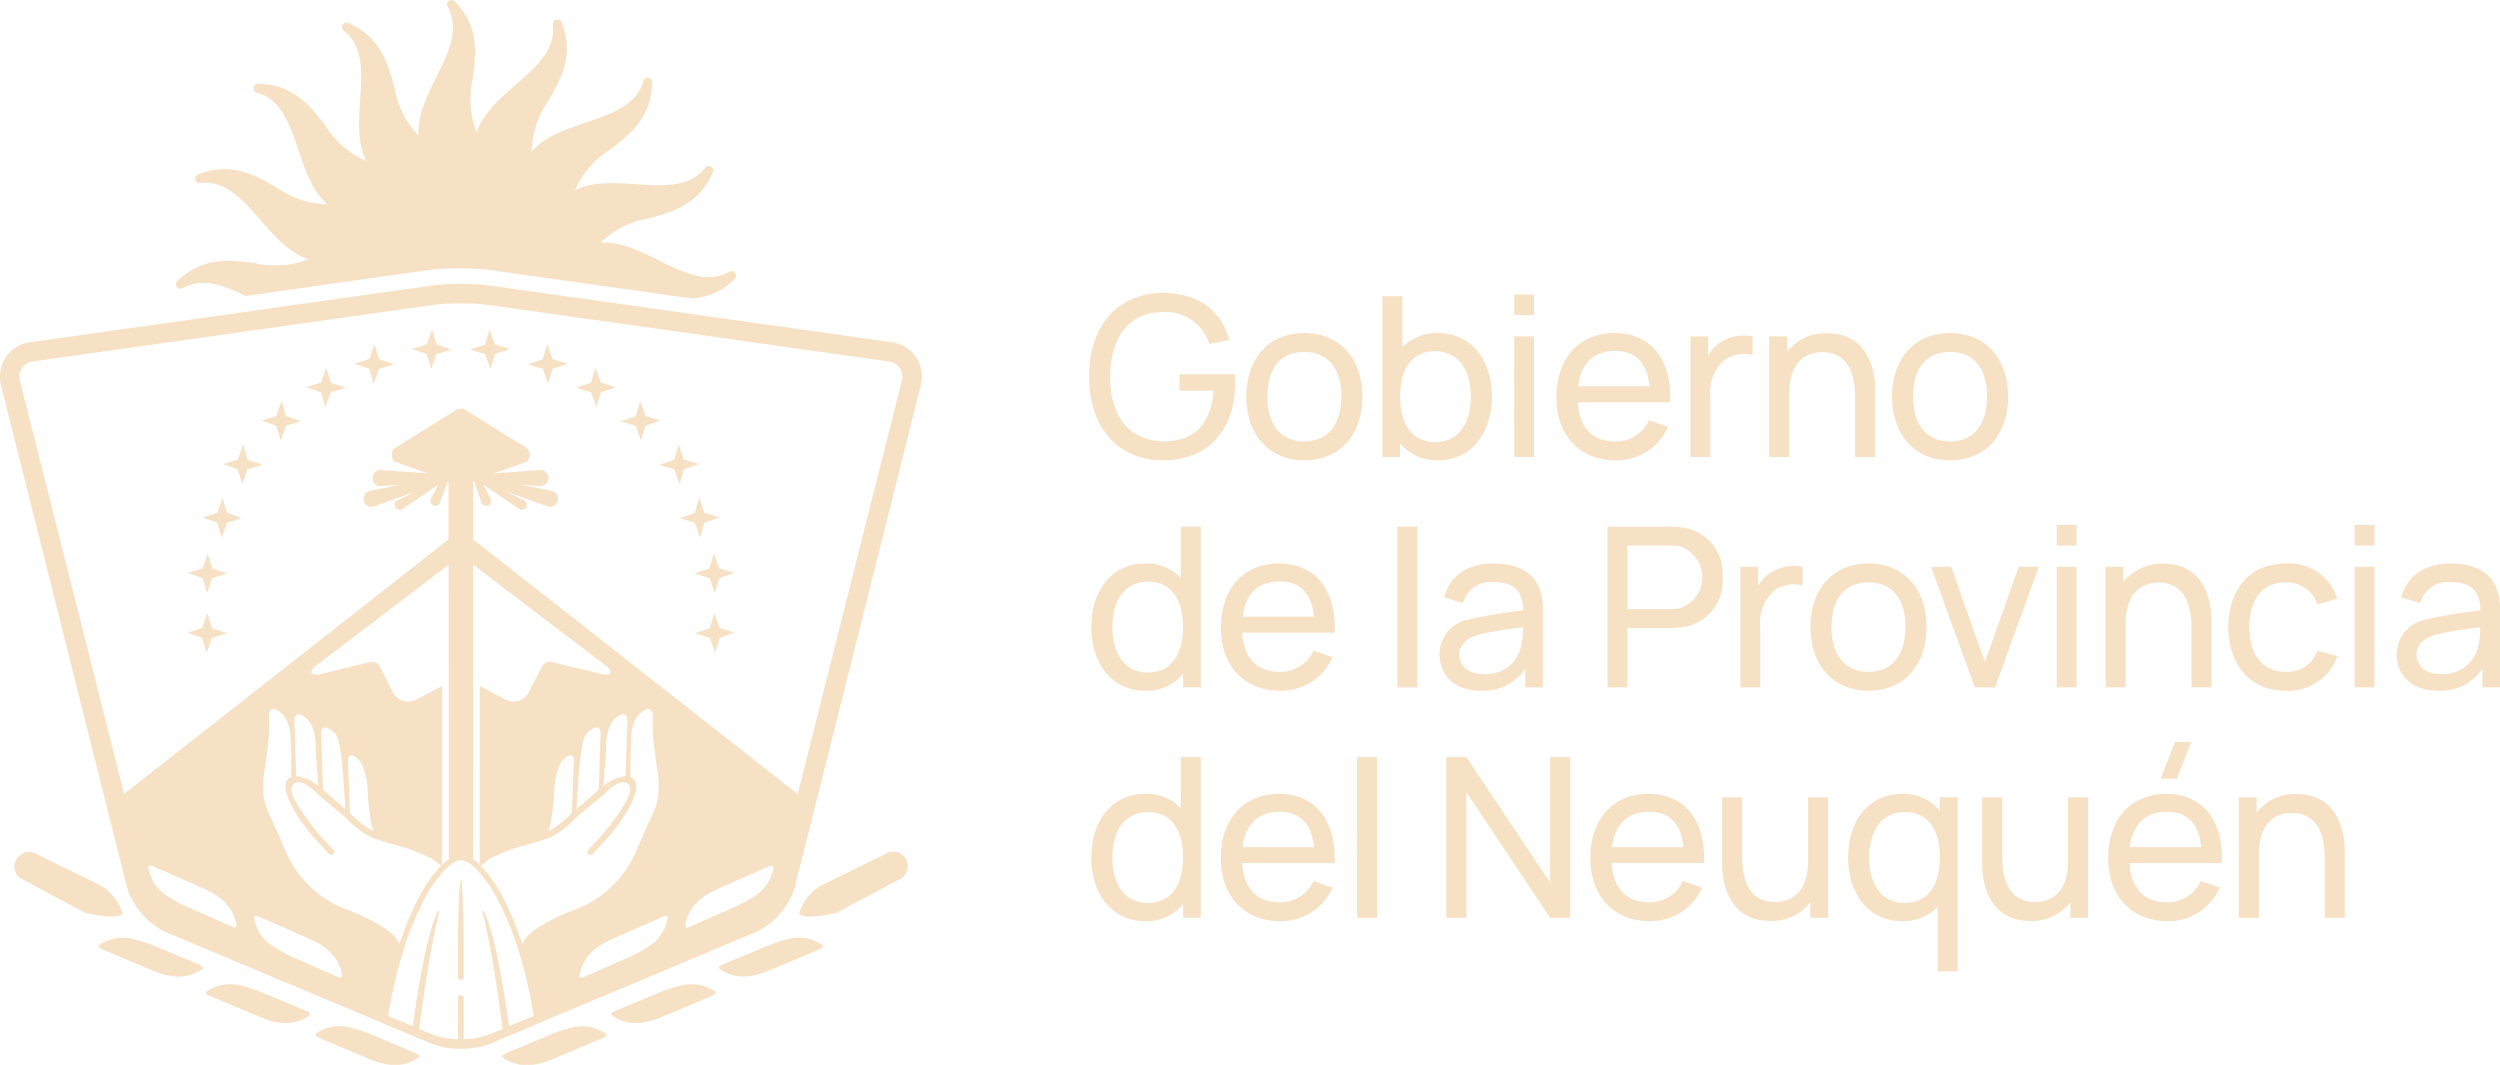 <svg xmlns="http://www.w3.org/2000/svg" xmlns:xlink="http://www.w3.org/1999/xlink" width="205.146" height="87.382" viewBox="0 0 205.146 87.382"><defs><clipPath id="clip-path"><rect id="Rect&#xE1;ngulo_7" data-name="Rect&#xE1;ngulo 7" width="205.146" height="87.382" transform="translate(0 0)" fill="none"></rect></clipPath></defs><g id="Gobierno_Neuquen" data-name="Gobierno Neuquen" transform="translate(0 0)"><g id="Grupo_4" data-name="Grupo 4" clip-path="url(#clip-path)"><path id="Trazado_31" data-name="Trazado 31" d="M89.37,30.9c0-4.2,2.381-6.861,6.071-6.861,2.95,0,4.751,1.477,5.438,3.85l-1.648.336A3.731,3.731,0,0,0,95.525,25.6c-2.95-.016-4.407,2.144-4.427,5.3s1.477,5.293,4.427,5.312c2.546.019,3.866-1.53,4.064-4.16h-2.8V30.711h4.522c.031.256.039.668.039.775,0,3.621-2.054,6.285-5.908,6.285-3.637,0-6.071-2.618-6.071-6.869" fill="#f7e1c4"></path><path id="Trazado_32" data-name="Trazado 32" d="M102.268,32.542c0-3.106,1.854-5.213,4.758-5.213,2.966,0,4.77,2.153,4.77,5.213,0,3.106-1.827,5.232-4.77,5.232s-4.758-2.164-4.758-5.232m7.8,0c0-2.225-1.015-3.663-3.042-3.663-2.072,0-3.029,1.5-3.029,3.663,0,2.232,1.034,3.683,3.029,3.683,2.042,0,3.042-1.5,3.042-3.683" fill="#f7e1c4"></path><path id="Trazado_33" data-name="Trazado 33" d="M113.436,37.495V24.311h1.641V28.5A3.874,3.874,0,0,1,118,27.329c2.747,0,4.422,2.248,4.422,5.213s-1.663,5.232-4.43,5.232a3.879,3.879,0,0,1-3.1-1.393v1.114Zm7.254-4.953c0-2.087-.935-3.721-2.95-3.721-1.931,0-2.847,1.531-2.847,3.721,0,2.171.9,3.736,2.9,3.736,1.95,0,2.9-1.63,2.9-3.736" fill="#f7e1c4"></path><path id="Trazado_34" data-name="Trazado 34" d="M124.252,24.169h1.629v1.683h-1.629Zm0,3.434h1.629v9.891h-1.629Z" fill="#f7e1c4"></path><path id="Trazado_35" data-name="Trazado 35" d="M127.713,32.615c0-3.244,1.889-5.285,4.766-5.285,2.973,0,4.713,2.16,4.568,5.678h-7.583c.126,2.053,1.191,3.213,3.015,3.213a2.976,2.976,0,0,0,2.835-1.736l1.569.538a4.6,4.6,0,0,1-4.332,2.747c-2.923,0-4.838-2.06-4.838-5.155m1.778-.916h5.861c-.2-1.942-1.144-2.9-2.82-2.9-1.766,0-2.8,1.023-3.041,2.9" fill="#f7e1c4"></path><path id="Trazado_36" data-name="Trazado 36" d="M138.713,37.5V27.606h1.454V29.17a3.126,3.126,0,0,1,.843-.961,3.511,3.511,0,0,1,2.805-.6v1.53a2.751,2.751,0,0,0-2.263.374,3.486,3.486,0,0,0-1.2,3.022V37.5Z" fill="#f7e1c4"></path><path id="Trazado_37" data-name="Trazado 37" d="M145.178,37.5V27.606h1.465v1.271a3.944,3.944,0,0,1,3.3-1.527c3.187,0,3.939,2.8,3.939,4.679V37.5H152.23V32.544c0-1.863-.6-3.645-2.683-3.645-1.641,0-2.721,1.1-2.721,3.385V37.5Z" fill="#f7e1c4"></path><path id="Trazado_38" data-name="Trazado 38" d="M155.256,32.542c0-3.106,1.854-5.213,4.758-5.213,2.969,0,4.77,2.153,4.77,5.213,0,3.106-1.827,5.232-4.77,5.232s-4.758-2.164-4.758-5.232m7.8,0c0-2.225-1.015-3.663-3.042-3.663-2.072,0-3.029,1.5-3.029,3.663,0,2.232,1.034,3.683,3.029,3.683,2.042,0,3.042-1.5,3.042-3.683" fill="#f7e1c4"></path><path id="Trazado_39" data-name="Trazado 39" d="M89.553,51.449c0-2.965,1.675-5.213,4.423-5.213A3.874,3.874,0,0,1,96.9,47.412V43.218h1.637V56.4H97.082V55.288a3.873,3.873,0,0,1-3.1,1.393c-2.767,0-4.434-2.267-4.434-5.232m7.529,0c0-2.19-.916-3.721-2.851-3.721-2.011,0-2.946,1.634-2.946,3.721,0,2.107.95,3.736,2.9,3.736,2,0,2.893-1.565,2.893-3.736" fill="#f7e1c4"></path><path id="Trazado_40" data-name="Trazado 40" d="M100.183,51.523c0-3.244,1.889-5.285,4.766-5.285,2.973,0,4.713,2.16,4.568,5.678H101.93c.13,2.053,1.195,3.213,3.019,3.213a2.976,2.976,0,0,0,2.835-1.736l1.569.538a4.6,4.6,0,0,1-4.332,2.747c-2.923,0-4.838-2.06-4.838-5.155m1.778-.916h5.861c-.2-1.942-1.144-2.9-2.82-2.9-1.766,0-2.8,1.023-3.041,2.9" fill="#f7e1c4"></path><rect id="Rect&#xE1;ngulo_5" data-name="Rect&#xE1;ngulo 5" width="1.629" height="13.188" transform="translate(114.666 43.215)" fill="#f7e1c4"></rect><path id="Trazado_41" data-name="Trazado 41" d="M118.126,53.728a2.9,2.9,0,0,1,2.427-2.9A41.5,41.5,0,0,1,125,50.087c-.046-1.576-.725-2.328-2.438-2.328a2.381,2.381,0,0,0-2.515,1.729l-1.549-.466c.465-1.728,1.85-2.785,4.087-2.785,1.782,0,3.129.641,3.7,1.934a5.178,5.178,0,0,1,.321,2.114V56.4h-1.446V54.865a4.071,4.071,0,0,1-3.664,1.812c-2.217,0-3.362-1.354-3.362-2.949m6.686-.695a6.708,6.708,0,0,0,.164-1.557,28.863,28.863,0,0,0-3.69.614c-.817.256-1.538.7-1.538,1.63,0,.813.576,1.591,1.988,1.591a2.919,2.919,0,0,0,3.076-2.278" fill="#f7e1c4"></path><path id="Trazado_42" data-name="Trazado 42" d="M131.91,56.4V43.218h5.208a6.574,6.574,0,0,1,.974.069,3.811,3.811,0,0,1,3.259,4.087,3.814,3.814,0,0,1-3.259,4.087,6.862,6.862,0,0,1-.974.072h-3.579V56.4Zm1.629-6.419h3.526a3.808,3.808,0,0,0,.824-.084,2.673,2.673,0,0,0,0-5.052,3.808,3.808,0,0,0-.824-.084h-3.526Z" fill="#f7e1c4"></path><path id="Trazado_43" data-name="Trazado 43" d="M142.816,56.4V46.513h1.458v1.564a3.063,3.063,0,0,1,.839-.961,3.527,3.527,0,0,1,2.8-.6v1.53a2.763,2.763,0,0,0-2.267.374,3.494,3.494,0,0,0-1.2,3.022V56.4Z" fill="#f7e1c4"></path><path id="Trazado_44" data-name="Trazado 44" d="M148.561,51.449c0-3.106,1.854-5.213,4.758-5.213,2.966,0,4.77,2.153,4.77,5.213,0,3.106-1.827,5.232-4.77,5.232s-4.758-2.164-4.758-5.232m7.8,0c0-2.225-1.015-3.663-3.042-3.663-2.068,0-3.029,1.5-3.029,3.663,0,2.232,1.034,3.683,3.029,3.683,2.042,0,3.042-1.5,3.042-3.683" fill="#f7e1c4"></path><path id="Trazado_45" data-name="Trazado 45" d="M162.049,56.4l-3.591-9.891h1.648l2.775,7.811,2.767-7.811H167.3L163.716,56.4Z" fill="#f7e1c4"></path><path id="Trazado_46" data-name="Trazado 46" d="M168.77,43.078H170.4v1.683H168.77Zm0,3.434H170.4V56.4H168.77Z" fill="#f7e1c4"></path><path id="Trazado_47" data-name="Trazado 47" d="M172.772,56.4V46.513h1.465v1.27a3.946,3.946,0,0,1,3.3-1.526c3.187,0,3.939,2.8,3.939,4.679V56.4h-1.649V51.451c0-1.863-.6-3.645-2.683-3.645-1.641,0-2.721,1.1-2.721,3.385V56.4Z" fill="#f7e1c4"></path><path id="Trazado_48" data-name="Trazado 48" d="M182.847,51.459c.027-3.087,1.759-5.22,4.736-5.22a4.133,4.133,0,0,1,4.213,2.877l-1.614.485a2.7,2.7,0,0,0-2.618-1.813c-2.035,0-2.969,1.526-2.989,3.671.02,2.21,1.019,3.671,2.989,3.671a2.565,2.565,0,0,0,2.583-1.729l1.649.432a4.224,4.224,0,0,1-4.232,2.846c-3.015,0-4.69-2.19-4.717-5.22" fill="#f7e1c4"></path><path id="Trazado_49" data-name="Trazado 49" d="M193.212,43.078h1.629v1.683h-1.629Zm0,3.434h1.629V56.4h-1.629Z" fill="#f7e1c4"></path><path id="Trazado_50" data-name="Trazado 50" d="M196.674,53.728a2.9,2.9,0,0,1,2.428-2.9,41.417,41.417,0,0,1,4.442-.737c-.047-1.576-.726-2.328-2.439-2.328a2.381,2.381,0,0,0-2.515,1.729l-1.548-.466c.465-1.728,1.849-2.785,4.086-2.785,1.782,0,3.129.641,3.7,1.934a5.2,5.2,0,0,1,.32,2.114V56.4H203.7V54.865a4.073,4.073,0,0,1-3.665,1.812c-2.216,0-3.362-1.354-3.362-2.949m6.687-.695a6.6,6.6,0,0,0,.163-1.557,28.875,28.875,0,0,0-3.689.614c-.817.256-1.539.7-1.539,1.63,0,.813.576,1.591,1.989,1.591a2.92,2.92,0,0,0,3.076-2.278" fill="#f7e1c4"></path><path id="Trazado_51" data-name="Trazado 51" d="M89.553,70.357c0-2.965,1.675-5.213,4.423-5.213A3.874,3.874,0,0,1,96.9,66.32V62.126h1.637V75.31H97.082V74.2a3.873,3.873,0,0,1-3.1,1.393c-2.767,0-4.434-2.267-4.434-5.232m7.529,0c0-2.19-.916-3.721-2.851-3.721-2.011,0-2.946,1.634-2.946,3.721,0,2.106.95,3.736,2.9,3.736,2,0,2.893-1.565,2.893-3.736" fill="#f7e1c4"></path><path id="Trazado_52" data-name="Trazado 52" d="M100.183,70.43c0-3.244,1.889-5.285,4.766-5.285,2.973,0,4.713,2.159,4.568,5.678H101.93c.13,2.053,1.195,3.213,3.019,3.213a2.976,2.976,0,0,0,2.835-1.736l1.569.538a4.6,4.6,0,0,1-4.332,2.747c-2.923,0-4.838-2.06-4.838-5.155m1.778-.916h5.861c-.2-1.942-1.144-2.9-2.82-2.9-1.766,0-2.8,1.023-3.041,2.9" fill="#f7e1c4"></path><rect id="Rect&#xE1;ngulo_6" data-name="Rect&#xE1;ngulo 6" width="1.629" height="13.188" transform="translate(111.365 62.124)" fill="#f7e1c4"></rect><path id="Trazado_53" data-name="Trazado 53" d="M118.676,75.311V62.123h1.648l6.877,10.3v-10.3h1.649V75.311H127.2L120.324,65V75.311Z" fill="#f7e1c4"></path><path id="Trazado_54" data-name="Trazado 54" d="M130.5,70.43c0-3.244,1.889-5.285,4.766-5.285,2.973,0,4.713,2.159,4.568,5.678h-7.587c.13,2.053,1.2,3.213,3.019,3.213A2.976,2.976,0,0,0,138.1,72.3l1.569.538a4.606,4.606,0,0,1-4.335,2.747c-2.92,0-4.835-2.06-4.835-5.155m1.778-.916h5.861c-.2-1.942-1.144-2.9-2.82-2.9-1.766,0-2.805,1.023-3.041,2.9" fill="#f7e1c4"></path><path id="Trazado_55" data-name="Trazado 55" d="M141.314,70.888V65.42h1.648v4.957c0,1.858.6,3.64,2.683,3.64,1.641,0,2.725-1.1,2.725-3.385V65.42h1.637v9.891h-1.458V74.04a3.95,3.95,0,0,1-3.3,1.53c-3.186,0-3.938-2.8-3.938-4.682" fill="#f7e1c4"></path><path id="Trazado_56" data-name="Trazado 56" d="M151.653,70.357c0-2.965,1.675-5.213,4.423-5.213a3.862,3.862,0,0,1,3.106,1.385v-1.11h1.458V79.71H159V74.394a3.853,3.853,0,0,1-2.912,1.195c-2.767,0-4.434-2.267-4.434-5.232m7.529,0c0-2.19-.916-3.721-2.847-3.721-2.015,0-2.95,1.634-2.95,3.721,0,2.106.95,3.736,2.9,3.736,2,0,2.893-1.565,2.893-3.736" fill="#f7e1c4"></path><path id="Trazado_57" data-name="Trazado 57" d="M162.653,70.888V65.42H164.3v4.957c0,1.858.6,3.64,2.683,3.64,1.641,0,2.721-1.1,2.721-3.385V65.42h1.641v9.891h-1.458V74.04a3.95,3.95,0,0,1-3.3,1.53c-3.186,0-3.938-2.8-3.938-4.682" fill="#f7e1c4"></path><path id="Trazado_58" data-name="Trazado 58" d="M172.993,70.431c0-3.244,1.885-5.285,4.762-5.285,2.977,0,4.717,2.16,4.572,5.678H174.74c.13,2.049,1.191,3.213,3.015,3.213a2.988,2.988,0,0,0,2.839-1.74l1.565.542a4.6,4.6,0,0,1-4.331,2.748c-2.923,0-4.835-2.061-4.835-5.156m1.774-.916h5.865c-.2-1.942-1.144-2.9-2.823-2.9-1.767,0-2.8,1.027-3.042,2.9m3.721-8.628h1.328l-1.2,3.022H177.29Z" fill="#f7e1c4"></path><path id="Trazado_59" data-name="Trazado 59" d="M183.707,75.311V65.42h1.465v1.27a3.946,3.946,0,0,1,3.3-1.526c3.187,0,3.939,2.8,3.939,4.679v5.468h-1.649V70.358c0-1.863-.6-3.645-2.683-3.645-1.641,0-2.721,1.1-2.721,3.385v5.213Z" fill="#f7e1c4"></path><path id="Trazado_60" data-name="Trazado 60" d="M17.02,50.317l-.428,1.221-1.224.374,1.217.424.374,1.232.423-1.221,1.233-.378-1.221-.423Z" fill="#f7e1c4"></path><path id="Trazado_61" data-name="Trazado 61" d="M17.05,45.412l-.424,1.221-1.228.374,1.217.424.374,1.232.423-1.221,1.233-.378-1.221-.423Z" fill="#f7e1c4"></path><path id="Trazado_62" data-name="Trazado 62" d="M18.26,40.863l-.428,1.221-1.224.374,1.217.424.374,1.232.427-1.221,1.229-.378-1.221-.423Z" fill="#f7e1c4"></path><path id="Trazado_63" data-name="Trazado 63" d="M19.945,36.49l-.428,1.221-1.224.374,1.217.424.374,1.232.423-1.225,1.233-.374-1.221-.423Z" fill="#f7e1c4"></path><path id="Trazado_64" data-name="Trazado 64" d="M23.1,32.914l-.424,1.221-1.228.374,1.217.424.374,1.232.427-1.221,1.229-.378-1.217-.423Z" fill="#f7e1c4"></path><path id="Trazado_65" data-name="Trazado 65" d="M26.771,30.167l-.428,1.221-1.224.374,1.217.424.374,1.229.423-1.222,1.233-.374L27.145,31.4Z" fill="#f7e1c4"></path><path id="Trazado_66" data-name="Trazado 66" d="M30.729,28.246,30.3,29.467l-1.224.374,1.217.424.374,1.232.423-1.225,1.233-.374L31.1,29.475Z" fill="#f7e1c4"></path><path id="Trazado_67" data-name="Trazado 67" d="M35.457,27.035l-.428,1.221L33.8,28.63l1.217.424.374,1.232.423-1.221,1.233-.378-1.221-.423Z" fill="#f7e1c4"></path><path id="Trazado_68" data-name="Trazado 68" d="M58.622,50.317l-.374,1.229-1.221.423,1.229.378.427,1.221.374-1.232,1.217-.424-1.228-.374Z" fill="#f7e1c4"></path><path id="Trazado_69" data-name="Trazado 69" d="M58.65,48.661l.374-1.229,1.221-.423-1.233-.374-.423-1.225-.374,1.232L57,47.066l1.224.374Z" fill="#f7e1c4"></path><path id="Trazado_70" data-name="Trazado 70" d="M57.44,44.113l.374-1.229,1.221-.423L57.8,42.083l-.423-1.221-.374,1.232-1.217.424,1.224.374Z" fill="#f7e1c4"></path><path id="Trazado_71" data-name="Trazado 71" d="M57.35,38.084l-1.229-.374L55.7,36.489l-.378,1.229-1.221.427,1.232.374.424,1.217.374-1.225Z" fill="#f7e1c4"></path><path id="Trazado_72" data-name="Trazado 72" d="M52.958,34.135l-.424-1.221-.374,1.232-1.221.424,1.229.374.427,1.217.374-1.225,1.222-.427Z" fill="#f7e1c4"></path><path id="Trazado_73" data-name="Trazado 73" d="M48.87,30.167,48.5,31.4l-1.221.423,1.229.374.427,1.222.374-1.229,1.217-.424-1.228-.374Z" fill="#f7e1c4"></path><path id="Trazado_74" data-name="Trazado 74" d="M44.912,28.246l-.378,1.229-1.217.423,1.229.374.423,1.225.378-1.232,1.217-.424-1.228-.374Z" fill="#f7e1c4"></path><path id="Trazado_75" data-name="Trazado 75" d="M40.184,27.035l-.378,1.229-1.217.423,1.232.378.424,1.221.374-1.232,1.217-.424-1.228-.374Z" fill="#f7e1c4"></path><path id="Trazado_76" data-name="Trazado 76" d="M72.572,70.119l-4.95,2.427A3.988,3.988,0,0,0,65.6,74.859l-.038.156.152.069a2.093,2.093,0,0,0,.809.126,10.025,10.025,0,0,0,2.156-.321l5.331-2.847a1.2,1.2,0,0,0-1.442-1.923" fill="#f7e1c4"></path><path id="Trazado_77" data-name="Trazado 77" d="M14.989,23.653c1.633-.92,3.354-.244,5.167.633l14.906-2.114a18.628,18.628,0,0,1,2.759-.145v0a17.8,17.8,0,0,1,2.427.137l16.6,2.339a5.533,5.533,0,0,0,3.43-1.614.372.372,0,0,0,.039-.488.368.368,0,0,0-.477-.1c-1.817,1.019-3.744.069-5.785-.938-1.58-.779-3.191-1.576-4.8-1.443A7.456,7.456,0,0,1,53.2,17.933c2.034-.561,4.141-1.138,5.3-3.793a.37.37,0,0,0-.63-.374c-1.289,1.64-3.438,1.5-5.7,1.347-1.755-.115-3.549-.233-4.987.507a7.46,7.46,0,0,1,2.888-3.347c1.672-1.293,3.389-2.633,3.446-5.529a.363.363,0,0,0-.313-.37.377.377,0,0,0-.412.263c-.561,2.011-2.6,2.7-4.754,3.431-1.664.565-3.37,1.141-4.412,2.377a7.5,7.5,0,0,1,1.389-4.2c1.046-1.832,2.126-3.729,1.065-6.427A.374.374,0,0,0,45.64,1.6a.368.368,0,0,0-.271.4c.248,2.072-1.37,3.491-3.087,4.991-1.321,1.156-2.672,2.343-3.164,3.881a7.444,7.444,0,0,1-.32-4.407c.259-2.095.534-4.263-1.477-6.347a.368.368,0,0,0-.588.435c1.023,1.821.073,3.748-.939,5.789-.774,1.576-1.572,3.191-1.438,4.8a7.48,7.48,0,0,1-1.985-3.953c-.557-2.034-1.137-4.137-3.789-5.3a.374.374,0,0,0-.469.149.367.367,0,0,0,.091.477c1.641,1.29,1.5,3.438,1.351,5.709-.118,1.751-.237,3.549.5,4.983a7.452,7.452,0,0,1-3.347-2.888c-1.294-1.668-2.633-3.389-5.53-3.443a.37.37,0,0,0-.373.31.374.374,0,0,0,.267.412c2.011.561,2.7,2.6,3.43,4.758.565,1.664,1.141,3.366,2.374,4.408a7.417,7.417,0,0,1-4.194-1.389c-1.836-1.042-3.732-2.122-6.43-1.065a.369.369,0,0,0,.179.71c2.076-.248,3.492,1.37,4.988,3.083,1.16,1.321,2.347,2.672,3.885,3.168a7.524,7.524,0,0,1-4.412.32c-2.091-.263-4.259-.534-6.342,1.477a.367.367,0,0,0,.435.584" fill="#f7e1c4"></path><path id="Trazado_78" data-name="Trazado 78" d="M25.309,83.028l-.225-.092,0,0-3.79-1.58a11.792,11.792,0,0,0-1.683-.515,3.437,3.437,0,0,0-2.568.461c-.305.164.016.351.016.351s4.712,2,4.9,2.038a4.966,4.966,0,0,0,.8.195,3.432,3.432,0,0,0,2.561-.5c.3-.172-.019-.351-.019-.351" fill="#f7e1c4"></path><path id="Trazado_79" data-name="Trazado 79" d="M16.5,79.215l-.229-.092.008,0-3.79-1.58a11.792,11.792,0,0,0-1.683-.515,3.448,3.448,0,0,0-2.572.461c-.3.164.019.351.019.351s4.713,2,4.9,2.038a4.965,4.965,0,0,0,.8.195,3.442,3.442,0,0,0,2.561-.5c.3-.172-.019-.351-.019-.351" fill="#f7e1c4"></path><path id="Trazado_80" data-name="Trazado 80" d="M34.275,86.483l-.225-.092,0,0-2.431-1.015-.225-.1-.229-.1-.905-.378a11.932,11.932,0,0,0-1.683-.511,3.453,3.453,0,0,0-2.572.461c-.3.164.019.348.019.348s4.713,2.007,4.9,2.041c.111.035.225.065.332.092l.244.065c.084.015.161.03.225.038h.023a3.406,3.406,0,0,0,2.538-.5c.3-.172-.019-.351-.019-.351" fill="#f7e1c4"></path><path id="Trazado_81" data-name="Trazado 81" d="M9.923,75.083l.153-.065-.039-.16a4,4,0,0,0-2.018-2.313l-4.95-2.427a1.176,1.176,0,0,0-1.69.363,1.16,1.16,0,0,0,.248,1.557l5.331,2.85a10.025,10.025,0,0,0,2.156.321,2.1,2.1,0,0,0,.809-.126" fill="#f7e1c4"></path><path id="Trazado_82" data-name="Trazado 82" d="M56.022,80.837a12.254,12.254,0,0,0-1.683.511L50.55,82.932h0l-.225.1s-.316.18-.019.352a3.449,3.449,0,0,0,2.565.5,6.082,6.082,0,0,0,.8-.194c.191-.035,4.908-2.038,4.908-2.038s.316-.187.015-.351a3.432,3.432,0,0,0-2.572-.462" fill="#f7e1c4"></path><path id="Trazado_83" data-name="Trazado 83" d="M64.836,77.024a11.928,11.928,0,0,0-1.683.515l-3.789,1.58h.007l-.229.095s-.316.18-.019.352a3.449,3.449,0,0,0,2.565.5,6.741,6.741,0,0,0,.8-.191c.187-.038,4.9-2.041,4.9-2.041s.316-.187.015-.351a3.432,3.432,0,0,0-2.572-.462" fill="#f7e1c4"></path><path id="Trazado_84" data-name="Trazado 84" d="M47.056,84.293a12.071,12.071,0,0,0-1.683.511l-.9.378-.23.1-.229.1-2.43,1.015h.007l-.229.1s-.316.18-.019.352a3.437,3.437,0,0,0,2.542.5h.023a2.036,2.036,0,0,0,.221-.042c.076-.015.16-.038.248-.057.107-.03.221-.061.332-.1.187-.035,4.9-2.038,4.9-2.038s.316-.183.015-.351a3.432,3.432,0,0,0-2.572-.462" fill="#f7e1c4"></path><path id="Trazado_85" data-name="Trazado 85" d="M75.161,29.317a2.868,2.868,0,0,0-2.011-1.236L40.244,23.437a17.683,17.683,0,0,0-2.423-.138,17.764,17.764,0,0,0-2.427.138l-32.9,4.644a2.844,2.844,0,0,0-2.4,3.564L8.528,65.277l1.882,7.5a6.064,6.064,0,0,0,3.171,3.7l15.825,6.64,1.9.793.217.1.225.1,1.267.531,2.362.992a6.34,6.34,0,0,0,2.214.427h.068c.054,0,.111,0,.161,0h0c.057,0,.106,0,.164,0h.064a6.363,6.363,0,0,0,2.218-.427l2.358-.992L43.9,84.1l.225-.1.221-.1,1.893-.793,15.822-6.64a6.067,6.067,0,0,0,3.171-3.7l1.885-7.5,8.434-33.632a2.866,2.866,0,0,0-.386-2.328M19.126,76.084l-.222-.1v0l-3.755-1.66a11.511,11.511,0,0,1-1.526-.866,3.453,3.453,0,0,1-1.443-2.187c-.088-.328.267-.229.267-.229s4.7,2.042,4.858,2.157a6.487,6.487,0,0,1,.691.446,3.476,3.476,0,0,1,1.4,2.21c.081.332-.27.225-.27.225M27.8,80.209l-.225-.1,0,0-3.755-1.659a11.786,11.786,0,0,1-1.53-.867A3.444,3.444,0,0,1,20.862,75.4c-.088-.335.263-.232.263-.232s4.7,2.045,4.858,2.156a6,6,0,0,1,.687.446,3.469,3.469,0,0,1,1.4,2.21c.08.336-.271.225-.271.225m3.862-3.973A16.5,16.5,0,0,0,28.093,74.5s-.316-.149-.416-.2a8.73,8.73,0,0,1-3.865-3.683c-.332-.66-.622-1.343-.916-2.022-.252-.584-.508-1.164-.794-1.733a5.033,5.033,0,0,1-.5-2.03,8.714,8.714,0,0,1,.119-1.74c.137-.9.255-1.8.339-2.7.05-.576.008-1.16.027-1.74.019-.424.29-.595.66-.385a2.183,2.183,0,0,1,.672.641,3.458,3.458,0,0,1,.431,1.892c.015.348.031.691.046,1.035L23.9,63.75c-1.309.538.508,3.236.859,3.706A19.185,19.185,0,0,0,26.468,69.5c.267.29.465.5.545.58a.257.257,0,0,0,.2.076.244.244,0,0,0,.148-.072.252.252,0,0,0,.008-.359,18.545,18.545,0,0,1-3.125-3.98,3.339,3.339,0,0,1-.29-.7c-.191-.767.465-1.1,1.194-.634a.747.747,0,0,0,.08.054,4.61,4.61,0,0,1,.561.439c.87.839,1.859,1.526,2.744,2.358a7.3,7.3,0,0,0,2.034,1.492s1.236.412,1.835.569a15.333,15.333,0,0,1,3.145,1.2,8.059,8.059,0,0,0,.652.507,11.784,11.784,0,0,0-1.988,2.927,25.885,25.885,0,0,0-1.434,3.519,2.611,2.611,0,0,0-.268-.454.169.169,0,0,1-.034-.039,4.06,4.06,0,0,0-.813-.744m2.618-18.893a1.434,1.434,0,0,1-2.122-.71l-1-1.958a.73.73,0,0,0-.779-.355l-4.152,1.008c-.29.069-.587.023-.656-.1s.061-.382.3-.565l10.944-8.323.012,24.16a4.342,4.342,0,0,0-.55.458V56.293ZM30.646,68.219a8.378,8.378,0,0,1-1.9-1.466c-.042-.045-.141-3.087-.187-4.392-.008-.324.221-.485.492-.309a1.58,1.58,0,0,1,.645.652,6.232,6.232,0,0,1,.447,1.752,25.328,25.328,0,0,0,.278,2.874,5.961,5.961,0,0,0,.229.889M28.334,66.4c-.584-.534-1.248-1.064-1.759-1.549-.088-.084-.073-.3-.081-.427-.049-1.408-.091-2.817-.141-4.225-.011-.461.214-.618.641-.4a1.422,1.422,0,0,1,.779.977,15.362,15.362,0,0,1,.313,2.045c.088,1.122.19,2.378.248,3.583m-2.443-5.067c.065,1,.168,2.095.222,3.156a3.423,3.423,0,0,0-1.8-.8c0-.042-.126-3.728-.161-4.48-.026-.553.279-.763.752-.466a2.127,2.127,0,0,1,.622.68,3.94,3.94,0,0,1,.366,1.908M42.614,83.857l-.848.355c-.874-6.541-1.881-9.483-2.159-9.483-.165,0,.469.866,1.64,9.7l-.992.42a6.254,6.254,0,0,1-2.206.424c.016-1.45.016-2.805.012-3.351a.241.241,0,1,0-.481,0c0,.546,0,1.9.012,3.351a6.3,6.3,0,0,1-2.21-.424l-.988-.42c1.171-8.834,1.808-9.7,1.644-9.7-.286,0-1.289,2.942-2.163,9.483l-.848-.355-1.171-.488c.034-.222.072-.443.111-.661.023-.133.049-.267.072-.4.019-.084.034-.168.05-.252.023-.141.053-.279.08-.42.015-.076.03-.153.046-.229.03-.133.061-.267.088-.4.018-.08.034-.16.057-.24.023-.126.057-.248.084-.37.019-.092.042-.179.065-.267.026-.111.053-.218.08-.325s.053-.206.08-.305.049-.179.072-.271c.031-.122.065-.24.1-.359.019-.068.041-.137.061-.206.038-.141.08-.282.125-.419a25.351,25.351,0,0,1,1.6-4.076,10.994,10.994,0,0,1,1.943-2.862c.053-.053.106-.1.156-.149.034-.027.061-.053.1-.08a1.9,1.9,0,0,1,1-.5,1.907,1.907,0,0,1,1,.5l.091.08c.054.046.107.1.16.149a10.9,10.9,0,0,1,1.939,2.862,25.256,25.256,0,0,1,1.607,4.076c.045.137.087.278.125.419.02.069.043.138.061.206.035.119.065.237.1.359.027.092.049.18.072.271s.054.2.08.305.054.214.081.325c.022.088.045.175.064.267.031.122.058.244.088.37.015.08.035.16.054.24.026.134.057.268.084.4.019.076.03.153.045.229.031.141.058.279.088.42.015.084.031.168.046.252.023.133.05.267.072.4.039.218.073.439.111.661ZM50.07,55.225c-.072.126-.366.172-.66.1L45.262,54.32a.733.733,0,0,0-.779.355l-1.007,1.958a1.433,1.433,0,0,1-2.122.71l-1.988-1.05V70.955a4.408,4.408,0,0,0-.549-.458l.011-24.16L49.769,54.66c.24.183.374.435.3.565m.046,4.2a2.127,2.127,0,0,1,.622-.68c.473-.3.778-.087.752.466-.035.752-.157,4.438-.16,4.48a3.4,3.4,0,0,0-1.8.8c.05-1.061.153-2.157.218-3.156a3.955,3.955,0,0,1,.37-1.908m-.832.774c-.05,1.408-.088,2.817-.141,4.225-.008.126.011.343-.08.427-.508.485-1.172,1.015-1.759,1.549.061-1.205.16-2.461.251-3.583a15.362,15.362,0,0,1,.313-2.045,1.432,1.432,0,0,1,.779-.977c.423-.214.652-.057.637.4m-2.2,2.164c-.042,1.305-.137,4.347-.187,4.392a8.384,8.384,0,0,1-1.9,1.466,6.492,6.492,0,0,0,.229-.889,25.327,25.327,0,0,0,.278-2.874,6.232,6.232,0,0,1,.447-1.752,1.546,1.546,0,0,1,.641-.652c.275-.176.5-.015.492.309M43.976,76.236a4.087,4.087,0,0,0-.813.744.392.392,0,0,1-.034.039,2.823,2.823,0,0,0-.271.454,25.508,25.508,0,0,0-1.431-3.519,11.838,11.838,0,0,0-1.985-2.927,8.079,8.079,0,0,0,.645-.507,15.355,15.355,0,0,1,3.145-1.2c.6-.157,1.835-.569,1.843-.569a7.341,7.341,0,0,0,2.03-1.492c.882-.832,1.87-1.519,2.744-2.358a4.61,4.61,0,0,1,.561-.439c.027-.016.053-.035.08-.054.725-.469,1.381-.133,1.194.634a3.205,3.205,0,0,1-.293.7,18.593,18.593,0,0,1-3.126,3.98.258.258,0,0,0,.008.359.267.267,0,0,0,.149.072.274.274,0,0,0,.21-.076c.076-.084.278-.29.541-.58a18.72,18.72,0,0,0,1.706-2.041c.355-.47,2.168-3.168.859-3.706l.011-1.919h0c.019-.344.034-.687.045-1.035a3.5,3.5,0,0,1,.435-1.892,2.137,2.137,0,0,1,.668-.641c.374-.21.645-.039.664.385.023.58-.027,1.164.027,1.74.084.9.2,1.805.339,2.7a8.714,8.714,0,0,1,.119,1.74,5.039,5.039,0,0,1-.508,2.03c-.282.569-.538,1.149-.79,1.733-.293.679-.587,1.362-.919,2.022A8.728,8.728,0,0,1,47.964,74.3c-.1.053-.42.2-.42.2a16.553,16.553,0,0,0-3.568,1.736m9.365,1.351a11.609,11.609,0,0,1-1.527.867l-3.755,1.659v0l-.225.1s-.347.111-.267-.225a3.481,3.481,0,0,1,1.4-2.21,6.487,6.487,0,0,1,.691-.446c.157-.111,4.858-2.156,4.858-2.156s.351-.1.263.232a3.439,3.439,0,0,1-1.438,2.183m8.681-4.125a11.745,11.745,0,0,1-1.53.866l-3.755,1.66v0l-.221.1s-.351.107-.271-.225a3.464,3.464,0,0,1,1.4-2.21,5.756,5.756,0,0,1,.691-.446c.156-.115,4.854-2.157,4.854-2.157s.355-.1.267.229a3.434,3.434,0,0,1-1.435,2.187M74,31.256l-8.544,33.9L38.828,44.265v-4.77l.072.008.619,1.759a.4.4,0,0,0,.534.21.412.412,0,0,0,.214-.538l-.6-1.157,2.95,2a.409.409,0,0,0,.408-.71l-1.473-.717,3.4,1.209a.659.659,0,1,0,.352-1.27l-2.538-.515,1.606.114a.659.659,0,0,0,0-1.317l-3.839.271,2.71-.961a.787.787,0,0,0,.008-1.1l-4.877-3.026a.758.758,0,0,0-.531-.218v-.007s-.011.007-.019.007l-.011,0s-.008,0-.016,0-.011-.007-.019-.007v.007a.758.758,0,0,0-.526.218l-4.877,3.026a.786.786,0,0,0,.007,1.1l2.706.961-3.835-.271a.659.659,0,1,0,0,1.317l1.6-.114-2.533.515a.659.659,0,1,0,.351,1.27l3.4-1.209-1.469.717a.409.409,0,0,0,.408.71l2.95-2-.6,1.157a.414.414,0,0,0,.213.538.407.407,0,0,0,.538-.21l.615-1.759.076-.008v4.77L10.184,65.151,1.64,31.256A1.261,1.261,0,0,1,1.8,30.21a1.293,1.293,0,0,1,.909-.549l32.906-4.648a17.007,17.007,0,0,1,2.2-.118,17,17,0,0,1,2.2.118l32.907,4.648a1.3,1.3,0,0,1,.908.549A1.276,1.276,0,0,1,74,31.256" fill="#f7e1c4"></path><path id="Trazado_86" data-name="Trazado 86" d="M37.578,80.171a.255.255,0,0,0,.24.252.252.252,0,0,0,.241-.252c.007-1.316.015-7.4-.241-8.025-.252.622-.244,6.709-.24,8.025" fill="#f7e1c4"></path></g></g></svg>